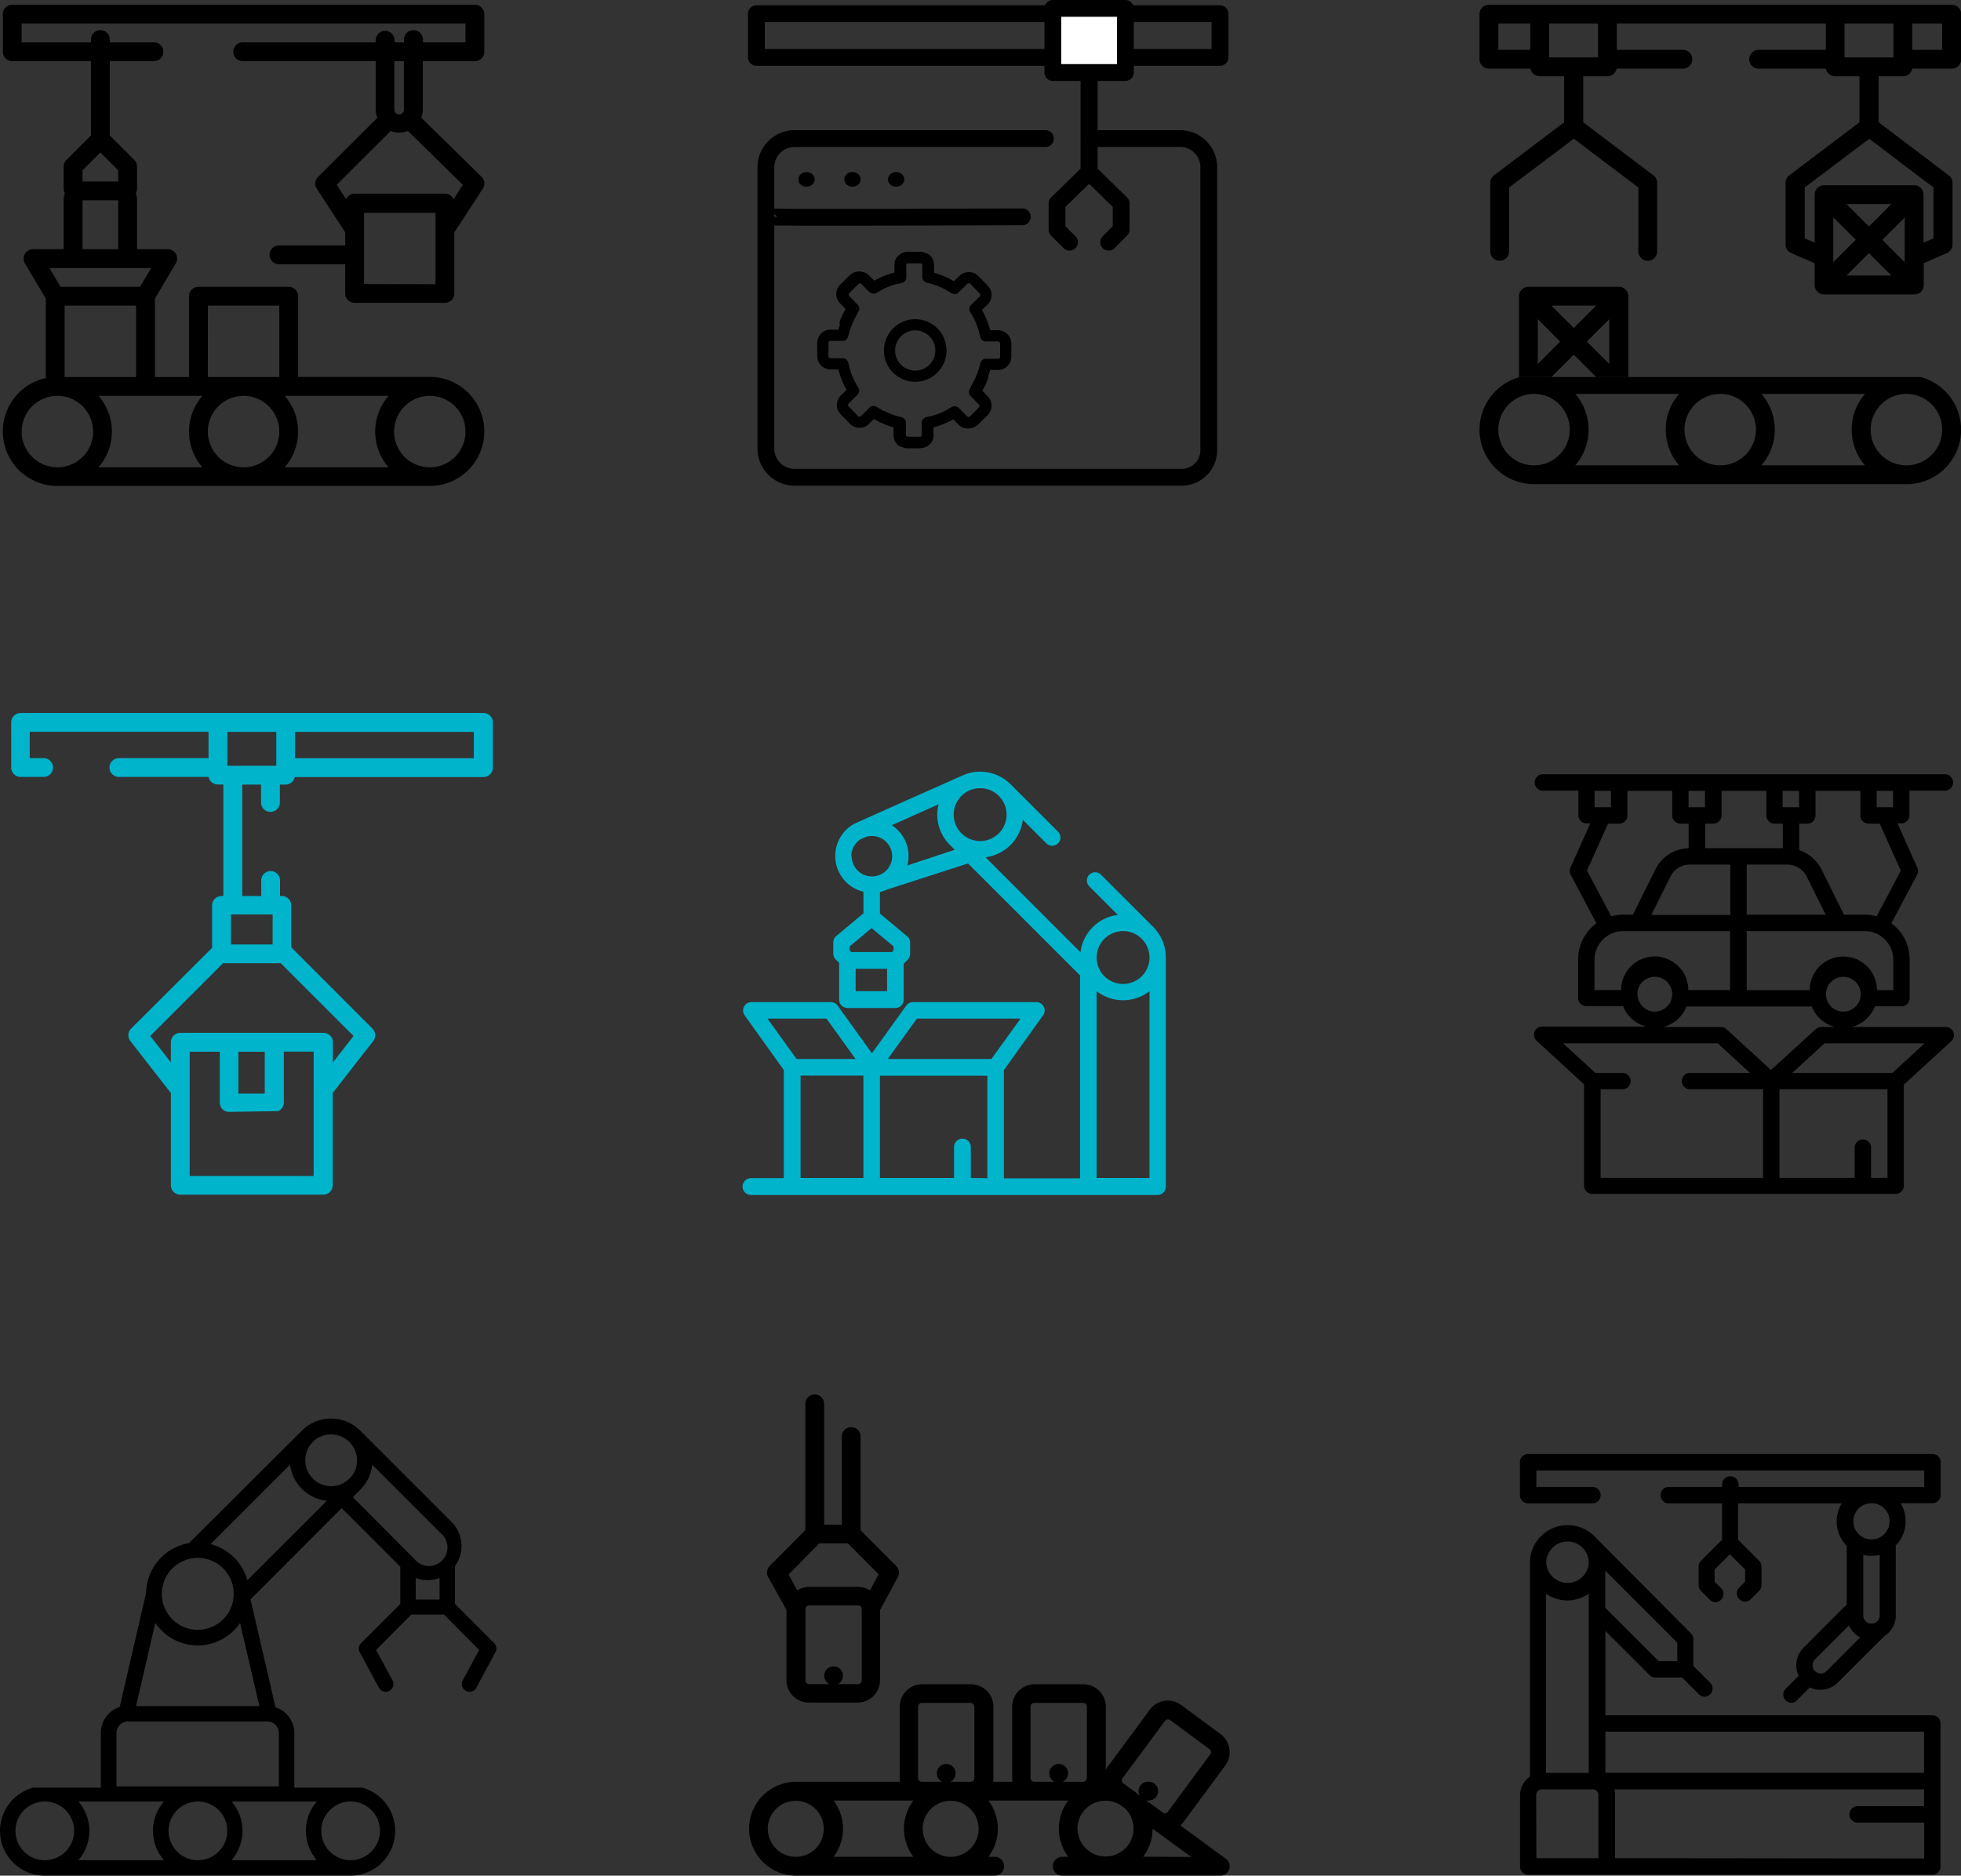 <svg xmlns="http://www.w3.org/2000/svg" viewBox="0 0 350.13 334.94"><rect x="0" y="0" width="350.13" height="334.94" fill="#333333" stroke="none"/><defs><style>.cls-1{fill:#00b4cc;}.cls-2,.cls-3,.cls-5{fill:none;}.cls-3,.cls-4,.cls-5{stroke:#000;stroke-linecap:round;stroke-linejoin:round;}.cls-3,.cls-4{stroke-width:3px;}.cls-4{fill:#fff;}.cls-5{stroke-width:2px;}</style></defs><g id="Layer_2" data-name="Layer 2"><g id="Layer_1-2" data-name="Layer 1"><path class="cls-1" d="M2,129v8.06a1.68,1.68,0,0,0,1.68,1.68H7.78a1.68,1.68,0,1,0,0-3.36H5.31v-4.7H37.23v4.7h-16a1.68,1.68,0,0,0,0,3.36h16a1.69,1.69,0,0,0,1.65,1.35h1V160h-.33a1.68,1.68,0,0,0-1.68,1.68v7.58L23.41,183.68a1.68,1.68,0,0,0-.14,2.22l7.24,9.29v16.47a1.68,1.68,0,0,0,1.68,1.68H57.72a1.68,1.68,0,0,0,1.68-1.68V195.19l7.24-9.29a1.68,1.68,0,0,0-.14-2.22L52,169.16v-7.53A1.68,1.68,0,0,0,50.31,160H50v-2.77a1.68,1.68,0,0,0-3.36,0V160H43.25V140.11h3.36v3.19a1.68,1.68,0,1,0,3.36,0v-3.19h1a1.68,1.68,0,0,0,1.65-1.35H86.28A1.68,1.68,0,0,0,88,137.08V129a1.68,1.68,0,0,0-1.68-1.68H3.63A1.68,1.68,0,0,0,2,129Zm46.68,34.29v5.37H41.24v-5.37h7.39Zm1,35.12a1.68,1.68,0,0,0,1-1.55v-9.07H56V210H33.87V187.81h5.37v9.07a1.68,1.68,0,0,0,1,1.55,1.59,1.59,0,0,0,.64.13m1.68-3.27v-7.48h4.71v7.48M26.83,185l13-13H50.12l13,13-3.68,4.72v-3.6a1.68,1.68,0,0,0-1.68-1.68H32.19a1.68,1.68,0,0,0-1.68,1.68v3.6ZM84.6,135.4H52.68v-4.7H84.6Zm-44,1.35V130.7h8.73v6.05H40.59Z"/><path class="cls-1" d="M206.24,165.89a1.15,1.15,0,0,0-.14-.17l-9.53-9.53a1.47,1.47,0,0,0-2.08,2.09l5.09,5.1a7.67,7.67,0,0,0-6.67,6.67L176,153.13l.35-.11a7.68,7.68,0,0,0,6.27-6.62l4.2,4.2a1.47,1.47,0,1,0,2.09-2.08l-8.47-8.47-.12-.1a7.64,7.64,0,0,0-8.33-1.53h0s-19.23,8.54-19.65,8.79l-.17.11a6.56,6.56,0,0,0,2,11.92v3.85l-4.86,4.06a1.45,1.45,0,0,0-.53,1.13v2.05a1.46,1.46,0,0,0,.43,1l.62.62v6.47A1.48,1.48,0,0,0,151.3,180h8.57a1.48,1.48,0,0,0,1.48-1.48V172.1l.72-.72a1.5,1.5,0,0,0,.43-1v-2.05a1.48,1.48,0,0,0-.53-1.13l-4.86-4.06v-3.85a7.17,7.17,0,0,0,1.28-.44l14.45-4.66,20,20v36.23H179.24V191.1l7-9.8a1.46,1.46,0,0,0,.12-1.53,1.48,1.48,0,0,0-1.32-.81H163a1.48,1.48,0,0,0-1.2.62l-6.12,8.51-6.12-8.51a1.45,1.45,0,0,0-1.19-.62H134.15a1.48,1.48,0,0,0-1.2,2.34l7,9.8v19.29h-5.87a1.48,1.48,0,0,0,0,3h72.59a1.47,1.47,0,0,0,1.48-1.47V171A7.64,7.64,0,0,0,206.24,165.89Zm-26.52-20.42a4.72,4.72,0,1,1-4.72-4.72A4.72,4.72,0,0,1,179.72,145.47ZM152,152.86a3.61,3.61,0,0,1,1.67-3l1-.43a3.38,3.38,0,0,1,1-.14,3.61,3.61,0,1,1-3.6,3.61ZM158.39,177h-5.62v-4h5.62Zm1.16-7.28-.29.29H152l-.29-.29V169l3.91-3.27,3.92,3.27ZM162,154.55a6.75,6.75,0,0,0,.22-1.69,6.56,6.56,0,0,0-3-5.5l8.36-3.73a7.42,7.42,0,0,0-.23,1.84,7.62,7.62,0,0,0,2.24,5.4l0,0,.88.88Zm38.55,11.72A4.72,4.72,0,1,1,195.8,171,4.73,4.73,0,0,1,200.52,166.27ZM195.8,177a7.69,7.69,0,0,0,9.44,0v33.36H195.8Zm-32.09,4.89h18.5l-5.2,7.22h-18.5Zm-16.15,0,5.2,7.22H142.23l-5.2-7.22Zm-4.62,10.18h11.22v18.29H142.94Zm30.4,18.29v-5.53a1.48,1.48,0,1,0-3,0v5.53H157.11V192.1h19.18v18.29Z"/><path d="M75.5,10.92h9.29a1.68,1.68,0,0,0,1.68-1.68V2.52A1.68,1.68,0,0,0,84.79.85H2.18A1.67,1.67,0,0,0,.51,2.52V9.24a1.68,1.68,0,0,0,1.67,1.68H16.24V24.18l-4.38,4.38a1.71,1.71,0,0,0-.49,1.19v3.94a1.66,1.66,0,0,0,.22.83,3.34,3.34,0,0,0-.22,1.18v8.8H5.88A1.68,1.68,0,0,0,4.43,47l3.75,6.32v14.2a9.74,9.74,0,0,0,2.06,19.26H76.73a9.74,9.74,0,0,0,0-19.48H53.23V52.89a1.69,1.69,0,0,0-1.68-1.68H35.43a1.68,1.68,0,0,0-1.68,1.68V67.33H27.66v-14L31.4,47a1.66,1.66,0,0,0,0-1.68A1.68,1.68,0,0,0,30,44.5H24.47V35.7a3.14,3.14,0,0,0-.23-1.18,1.57,1.57,0,0,0,.23-.83V29.75a1.67,1.67,0,0,0-.5-1.19L19.6,24.18V10.92h7.89a1.68,1.68,0,1,0,0-3.36H19.6v-.5a1.68,1.68,0,1,0-3.36,0v.5H3.86V4.2H83.11V7.56H75.5V7.19a1.68,1.68,0,1,0-3.35,0v.37H70.44V7.19a1.68,1.68,0,1,0-3.36,0v.37H43.34a1.68,1.68,0,1,0,0,3.36H67.08v8.56a4.1,4.1,0,0,0,.3,1.54L56.78,31.6a1.68,1.68,0,0,0-.22,2.1l5.08,7.8v2.33H49.81a1.68,1.68,0,1,0,0,3.36H61.64V52.4a1.68,1.68,0,0,0,1.68,1.68H79.44a1.68,1.68,0,0,0,1.68-1.68V41.49L86.2,33.7A1.68,1.68,0,0,0,86,31.59L75.21,21a4.14,4.14,0,0,0,.29-1.54V10.92ZM35.43,70.69h.71a9.71,9.71,0,0,0,0,12.76H17.59a9.71,9.71,0,0,0,0-12.76Zm33.95,0a9.71,9.71,0,0,0,0,12.76H50.83a9.68,9.68,0,0,0,0-12.76ZM49.87,77.07a6.38,6.38,0,1,1-6.38-6.38A6.39,6.39,0,0,1,49.87,77.07Zm-46,0a6.38,6.38,0,1,1,6.38,6.38A6.39,6.39,0,0,1,3.86,77.07Zm79.25,0a6.38,6.38,0,1,1-6.38-6.38A6.38,6.38,0,0,1,83.11,77.07Zm-46-22.5H49.87V67.33H37.11ZM11.54,67.33V54.57H24.3V67.33ZM25,51.21H10.82l-2-3.35H27ZM14.73,44.5V35.77h6.38V44.5Zm6.38-12.09H14.73v-2l3.19-3.19,3.19,3.19Zm51-21.49v8.56a.86.86,0,1,1-1.71,0V10.92ZM65,50.72V38H77.76v2.9a1.22,1.22,0,0,0,0,.27v9.59ZM81,35.58a1.67,1.67,0,0,0-1.52-1H63.32a1.66,1.66,0,0,0-1.52,1L60.12,33l9.63-9.61a4.26,4.26,0,0,0,3.09,0L82.63,33Z"/><polygon class="cls-2" points="340.08 46.83 340.08 38.81 336.07 42.82 340.08 46.83"/><rect class="cls-2" x="329.34" y="4.2" width="8.73" height="6.04"/><path class="cls-2" d="M322.19,33.48v9.08l1.77.77V34.76a1.68,1.68,0,0,1,1.68-1.68h16.12a1.68,1.68,0,0,1,1.68,1.68v8.58l1.78-.78V33.48l-11.52-8.7Z"/><rect class="cls-2" x="341.42" y="4.2" width="5.34" height="4.7"/><rect class="cls-2" x="276.59" y="4.2" width="8.73" height="6.04"/><polygon class="cls-2" points="327.32 46.83 331.33 42.82 327.32 38.81 327.32 46.83"/><polygon class="cls-2" points="337.71 36.44 329.69 36.44 333.7 40.45 337.71 36.44"/><polygon class="cls-2" points="329.69 49.2 337.71 49.2 333.7 45.19 329.69 49.2"/><polygon class="cls-2" points="274.57 56.95 274.57 64.96 278.58 60.95 274.57 56.95"/><rect class="cls-2" x="267.52" y="4.2" width="5.71" height="4.7"/><polygon class="cls-2" points="284.96 54.57 276.95 54.57 280.95 58.58 284.96 54.57"/><polygon class="cls-2" points="287.33 64.96 287.33 56.95 283.33 60.95 287.33 64.96"/><polygon class="cls-2" points="276.95 67.33 284.96 67.33 280.95 63.33 276.95 67.33"/><path d="M281,63.33l4,4h5.73V52.89A1.68,1.68,0,0,0,289,51.21H272.89a1.69,1.69,0,0,0-1.68,1.68V67.33H277ZM287.33,65l-4-4,4-4ZM285,54.57l-4,4-4-4ZM274.57,57l4,4-4,4Z"/><path d="M265.84,12.26h7.42a1.69,1.69,0,0,0,1.65,1.35h4.36v8.23l-12.53,9.47a1.7,1.7,0,0,0-.66,1.34V44.89a1.68,1.68,0,0,0,3.36,0V33.48L281,24.78l11.52,8.7V44.89a1.68,1.68,0,1,0,3.36,0V32.65a1.68,1.68,0,0,0-.67-1.34l-12.53-9.47V13.61H287a1.67,1.67,0,0,0,1.64-1.35h11.84a1.68,1.68,0,1,0,0-3.36h-11.8V4.2H326V8.9H314a1.68,1.68,0,0,0,0,3.36h12a1.68,1.68,0,0,0,1.65,1.35H332v8.23l-12.53,9.47a1.67,1.67,0,0,0-.66,1.34v11a1.67,1.67,0,0,0,1,1.54L324,47v3.9a1.68,1.68,0,0,0,1.68,1.68h16.12a1.68,1.68,0,0,0,1.68-1.68V47l4.13-1.81a1.68,1.68,0,0,0,1-1.54v-11a1.67,1.67,0,0,0-.66-1.34l-12.53-9.47V13.61h4.37a1.68,1.68,0,0,0,1.64-1.35h7.06a1.68,1.68,0,0,0,1.68-1.68V2.52A1.68,1.68,0,0,0,348.45.85H265.84a1.68,1.68,0,0,0-1.68,1.67v8.06A1.68,1.68,0,0,0,265.84,12.26ZM341.42,4.2h5.35V8.9h-5.35ZM331.33,42.82l-4,4v-8Zm-1.64-6.38h8l-4,4Zm0,12.76,4-4,4,4Zm10.39-2.37-4-4,4-4Zm5.14-13.35v9.08l-1.78.78V34.76a1.68,1.68,0,0,0-1.68-1.68H325.64A1.68,1.68,0,0,0,324,34.76v8.57l-1.77-.77V33.48l11.51-8.7ZM329.34,4.2h8.73v6.05h-8.73Zm-52.75,0h8.73v6.05h-8.73Zm-9.07,0h5.71V8.9h-5.71Z"/><path d="M218.86,331.91,210.78,326a4.91,4.91,0,0,0,.41-.48l7.57-10.24a4,4,0,0,0-.84-5.62l-7-5.18a4,4,0,0,0-5.63.84l-7.57,10.25a4.08,4.08,0,0,0-.28.44V304.77a4,4,0,0,0-4-4h-8.72a4,4,0,0,0-4,4v12.74a3.71,3.71,0,0,0,.06.67h-3.47a3.71,3.71,0,0,0,.06-.67V304.77a4,4,0,0,0-4-4h-8.72a4,4,0,0,0-4,4v12.74a3.71,3.71,0,0,0,.06.67H142.13a8.38,8.38,0,0,0,0,16.76H177.6a1.68,1.68,0,0,0,0-3.36h-1.12a8.36,8.36,0,0,0,0-10.05h14.25a8.36,8.36,0,0,0,0,10.05h-1.07a1.68,1.68,0,0,0,0,3.36h28.21a1.69,1.69,0,0,0,1.6-1.16A1.67,1.67,0,0,0,218.86,331.91Zm-18.45-14.35L208,307.31a.68.68,0,0,1,.54-.27.73.73,0,0,1,.4.13l7,5.18a.7.7,0,0,1,.27.44.68.68,0,0,1-.13.5l-7.56,10.24a.67.67,0,0,1-.81.22l-2.6-1.9-.45-.33a1.63,1.63,0,0,0,.31,0,1.68,1.68,0,1,0,0-3.35,1.67,1.67,0,0,0-1.18.48,1.69,1.69,0,0,0-.5,1.19,1.65,1.65,0,0,0,.2.78l-.49-.36a8.16,8.16,0,0,0-1.22-.9l-1.21-.9a.67.67,0,0,1-.14-.93Zm-36.49-.05V304.77a.67.67,0,0,1,.67-.67h8.71a.67.67,0,0,1,.67.67v12.74a.67.67,0,0,1-.67.67h-3.64a1.7,1.7,0,0,0,.47-.32,1.72,1.72,0,0,0,.49-1.19,1.69,1.69,0,0,0-1.68-1.68,1.65,1.65,0,0,0-1.18.5,1.68,1.68,0,0,0-.49,1.18,1.72,1.72,0,0,0,.49,1.19,1.65,1.65,0,0,0,.46.32h-3.63A.67.67,0,0,1,163.92,317.51Zm-.84,14.07H148.83a8.36,8.36,0,0,0,0-10.05h14.25a8.36,8.36,0,0,0,0,10.05Zm-26-5a5,5,0,1,1,5,5A5,5,0,0,1,137.1,326.56Zm27.65,0a5,5,0,1,1,5,5A5,5,0,0,1,164.75,326.56ZM184,317.51V304.77a.67.67,0,0,1,.67-.67h8.72a.67.67,0,0,1,.67.67v12.74a.67.67,0,0,1-.67.67h-3.64a1.65,1.65,0,0,0,.46-.32,1.69,1.69,0,0,0,.5-1.19,1.68,1.68,0,0,0-3.36,0,1.69,1.69,0,0,0,.5,1.19,1.65,1.65,0,0,0,.46.32h-3.64A.67.67,0,0,1,184,317.51Zm8.38,9.05a5,5,0,0,1,5-5,5,5,0,0,1,2.48.66l1,.7a5,5,0,1,1-8.47,3.67Zm11.73,5a8.35,8.35,0,0,0,1.68-5v0l.07.05,6.86,5Z"/><path d="M140.42,287.47l0,0v12.56a4,4,0,0,0,4,4h8.71a4,4,0,0,0,4-4V287.52l0,0,3.17-5.87a1.68,1.68,0,0,0-.29-2l-6.36-6.39v-16.6a1.68,1.68,0,1,0-3.35,0v15.61h-3.15V250.82a1.68,1.68,0,1,0-3.35,0v22.41l-6.36,6.39a1.68,1.68,0,0,0-.29,2Zm13.44,12.61a.67.67,0,0,1-.67.67h-3.63a1.81,1.81,0,0,0,.46-.32,1.71,1.71,0,0,0,.49-1.19,1.68,1.68,0,0,0-.49-1.18,1.71,1.71,0,0,0-1.19-.49,1.67,1.67,0,0,0-1.67,1.67,1.71,1.71,0,0,0,.49,1.19,1.65,1.65,0,0,0,.46.32h-3.63a.67.67,0,0,1-.67-.67V287.35a.67.67,0,0,1,.67-.67h8.71a.67.67,0,0,1,.67.67Zm-7.57-24.49h5.08l5.5,5.52L155.34,284a4,4,0,0,0-2.15-.63h-8.71a4,4,0,0,0-2.15.63l-1.53-2.84Z"/><path d="M52.55,319v-9.52a4.84,4.84,0,0,0-3.36-4.6l-4.46-19.28L61,269.3l10.47,10.48v6.64l-7,7a1.37,1.37,0,0,0-.24,1.62l3.42,6.34a1.38,1.38,0,0,0,1.21.73,1.44,1.44,0,0,0,.66-.17,1.38,1.38,0,0,0,.56-1.87l-2.93-5.43,6.28-6.32h5.84l6.28,6.32-2.93,5.43a1.38,1.38,0,0,0,.56,1.87,1.37,1.37,0,0,0,1.87-.56l3.41-6.34a1.38,1.38,0,0,0-.23-1.62l-7-7v-6.58a1.09,1.09,0,0,0,0-.18,6.09,6.09,0,0,0-.6-7.88l-16.3-16.3h0a7.38,7.38,0,0,0-10.44,0l-20,19.94-.11.13a9.21,9.21,0,0,0-7.69,8.88l-4.72,20.4a4.84,4.84,0,0,0-3.37,4.6v10.9a1.37,1.37,0,0,0,1.31,1.37H51.24A3,3,0,0,0,52.55,319Zm21.68-37.21a6,6,0,0,0,2.11.38,5.89,5.89,0,0,0,2.14-.39v3.86H74.23Zm-36.69-6,14.25-14.25A7.4,7.4,0,0,0,58.36,268l-14.2,14.19A9.2,9.2,0,0,0,37.54,275.72Zm24.85-18.28a4.64,4.64,0,0,1,1.36,3.28,4.58,4.58,0,0,1-1.19,3.1l-.17.14a4.6,4.6,0,0,1-6.53,0,4.62,4.62,0,0,1,0-6.53l.11-.13a4.64,4.64,0,0,1,6.42.14ZM35.3,278.2a6.42,6.42,0,1,1-6.41,6.42A6.43,6.43,0,0,1,35.3,278.2ZM49.79,319h-29v-9.52a2.07,2.07,0,0,1,2.07-2.07H47.72a2.07,2.07,0,0,1,2.07,2.07Zm-25.5-14.34,3.44-14.84a9.15,9.15,0,0,0,15.14,0l3.44,14.84ZM64.34,266a7.35,7.35,0,0,0,2.12-4.44l12.22,12.22A3.31,3.31,0,1,1,74,278.41L63,267.35Z"/><path d="M0,326.94a8,8,0,0,0,8,8H62.6a8,8,0,0,0,2.09-15.71H5.91A8,8,0,0,0,0,326.94Zm62.6-5.24a5.24,5.24,0,1,1-5.24,5.24A5.25,5.25,0,0,1,62.6,321.7Zm-21.26,0H56.57a8,8,0,0,0,0,10.48H41.34a8,8,0,0,0,0-10.48Zm-6,0a5.24,5.24,0,1,1-5.24,5.24A5.25,5.25,0,0,1,35.3,321.7ZM14,321.7H29.27a8,8,0,0,0,0,10.48H14a8,8,0,0,0,0-10.48Zm-6,0a5.24,5.24,0,1,1-5.24,5.24A5.25,5.25,0,0,1,8,321.7Z"/><path d="M264.16,76.72a9.75,9.75,0,0,0,9.74,9.74h66.49a9.73,9.73,0,0,0,2.54-19.13H271.36A9.76,9.76,0,0,0,264.16,76.72Zm76.23-6.38A6.38,6.38,0,1,1,334,76.72,6.39,6.39,0,0,1,340.39,70.34Zm-25.9,0H333a9.71,9.71,0,0,0,0,12.76H314.49a9.71,9.71,0,0,0,0-12.76Zm-7.35,0a6.38,6.38,0,1,1-6.38,6.38A6.39,6.39,0,0,1,307.14,70.34Zm-25.89,0H299.8a9.71,9.71,0,0,0,0,12.76H281.25a9.71,9.71,0,0,0,0-12.76Zm-7.35,0a6.38,6.38,0,1,1-6.38,6.38A6.39,6.39,0,0,1,273.9,70.34Z"/><path d="M348.77,184.32a1.46,1.46,0,0,0-1.36-.93H330.62a6.08,6.08,0,0,0,4.14-3.69,1.65,1.65,0,0,0,.32,0h4.42a1.46,1.46,0,0,0,1.46-1.47v-6.9a8,8,0,0,0-3.26-6.46l4.61-8.7a1.47,1.47,0,0,0,0-1.28l-3.52-7.85h.67a1.46,1.46,0,0,0,1.46-1.46v-4.39h6.45a1.47,1.47,0,0,0,0-2.93H275.36a1.47,1.47,0,0,0,0,2.93h6.45v4.39a1.46,1.46,0,0,0,1.46,1.46h.67l-3.52,7.85a1.47,1.47,0,0,0,0,1.28l4.61,8.7a8,8,0,0,0-3.26,6.46v6.9a1.44,1.44,0,0,0,.43,1,1.46,1.46,0,0,0,1,.43h6.6a6,6,0,0,0,4.13,3.66H275.36a1.46,1.46,0,0,0-1,2.54l8.47,7.77v18.1a1.47,1.47,0,0,0,1.47,1.47h54.15a1.47,1.47,0,0,0,1.47-1.47V193.7l8.47-7.77A1.46,1.46,0,0,0,348.77,184.32Zm-19.65-3.67a3.11,3.11,0,1,1,3.11-3.11A3.12,3.12,0,0,1,329.12,180.65Zm8.92-3.84h-2.92a6,6,0,0,0-12,0H311.87V166.27h21.06a5.11,5.11,0,0,1,5.11,5.1Zm-32.12-29.73a1.46,1.46,0,0,0,1.46-1.46v-4.39h8v4.39a1.46,1.46,0,0,0,1.46,1.46h1.47v4.38H304.46v-4.38Zm5.95,7.31h7.2a3.94,3.94,0,0,1,3.54,2.19l3.36,6.76h-14.1Zm-10.13,0h7.2v9h-14.1l3.36-6.76A3.93,3.93,0,0,1,301.74,154.39Zm37.65,1.08-4.32,8.16a8,8,0,0,0-2.14-.29h-3.69l-4-8.06a6.89,6.89,0,0,0-4-3.47v-4.73h1.46a1.46,1.46,0,0,0,1.46-1.46v-4.39h8v4.39a1.46,1.46,0,0,0,1.46,1.46h2ZM338,141.23v2.92h-2.93v-2.92Zm-16.79,0v2.92h-2.93v-2.92Zm-16.79,0v2.92h-2.93v-2.92Zm-16.8,0v2.92h-2.92v-2.92Zm-4.27,14.24,3.76-8.39h2a1.46,1.46,0,0,0,1.46-1.46v-4.39h8v4.39a1.46,1.46,0,0,0,1.46,1.46h1.47v4.39a6.82,6.82,0,0,0-5.95,3.81l-4,8.06h-1.72a8,8,0,0,0-2.14.29Zm1.35,15.9a5.11,5.11,0,0,1,5.1-5.1h19.1V176.8h-7.46a6,6,0,0,0-12,0h-4.76Zm7.64,6.17a3.11,3.11,0,1,1,3.11,3.11A3.11,3.11,0,0,1,292.38,177.54Zm8.74,2.19H323.5a6,6,0,0,0,4.13,3.66H325.2a1.45,1.45,0,0,0-1,.39l-8,7.29-7.95-7.29a1.45,1.45,0,0,0-1-.39H297A6.07,6.07,0,0,0,301.12,179.73Zm-11.33,11.86h-4.91l-5.75-5.27h27.61l5.75,5.27H301.87a1.47,1.47,0,1,0,0,2.93h12.92v15.82h-29V194.52h4a1.47,1.47,0,0,0,0-2.93ZM337,210.34h-2.93v-5.27a1.47,1.47,0,1,0-2.93,0v5.27H317.72V194.52H337Zm.9-18.75H320l5.75-5.27h17.87Z"/><path d="M345,306.3H286.64V291.24l7.89,7.89a1.46,1.46,0,0,0,1,.43l4.81,0,3,3a1.45,1.45,0,0,0,1,.43,1.43,1.43,0,0,0,1-.43,1.45,1.45,0,0,0,0-2.07l-3-3,0-4.81a1.46,1.46,0,0,0-.43-1L284.84,274.5l0,0a6.74,6.74,0,0,0-11.68,4.6v38.16a4,4,0,0,0-1.76,3.29v12.76a1.47,1.47,0,0,0,1.47,1.47H345a1.47,1.47,0,0,0,1.47-1.47V307.76A1.46,1.46,0,0,0,345,306.3Zm-1.47,2.93v7.34H286.64v-7.34Zm-63.68-23.44a6.69,6.69,0,0,0,3.82-1.2v32h-7.63v-32A6.7,6.7,0,0,0,279.88,285.79Zm19.63,10.85-3.33,0-9.54-9.53v-6.64l12.86,12.86Zm-19.62-21.37a3.82,3.82,0,0,1,3.81,3.58,1.49,1.49,0,0,0,0,.21,3.8,3.8,0,0,1-7.59,0c0-.06,0-.11,0-.17A3.82,3.82,0,0,1,279.89,275.27Zm-5.58,45.26a1,1,0,0,1,1-1h9.1a1,1,0,0,1,1,1v11.29H274.31Zm14.09,11.29V320.53a3.88,3.88,0,0,0-.14-1h55.3v3H331.68a1.47,1.47,0,1,0,0,2.94h11.88v6.41Z"/><path d="M345,259.64H272.85a1.47,1.47,0,0,0-1.47,1.47V267a1.46,1.46,0,0,0,1.47,1.46h11.59a1.47,1.47,0,0,0,0-2.93H274.31v-2.94h69.25v2.94H310.41v-.44a1.47,1.47,0,0,0-2.94,0v.44h-9.39a1.47,1.47,0,1,0,0,2.93h9.39v6.49l-3.76,3.76a1.48,1.48,0,0,0-.43,1v3.39a1.5,1.5,0,0,0,.43,1l1.58,1.58a1.51,1.51,0,0,0,1,.43,1.49,1.49,0,0,0,1-.43,1.48,1.48,0,0,0,0-2.08l-1.15-1.15v-2.18l2.72-2.72,2.72,2.72v2.18l-1.11,1.11a1.47,1.47,0,0,0,2.07,2.08l1.54-1.54a1.46,1.46,0,0,0,.43-1v-3.39a1.44,1.44,0,0,0-.43-1l-3.75-3.76v-6.49h18.52a6.15,6.15,0,0,0,.88,7.58,2,2,0,0,0,0,.35v10.12L322,294.26a4.41,4.41,0,0,0-.86,5l-2.32,2.32a1.47,1.47,0,0,0,1,2.5,1.43,1.43,0,0,0,1-.43l2.32-2.32a4.4,4.4,0,0,0,5-.86l8.3-8.3a4.39,4.39,0,0,0,2.05-3.71v-12.1a1.34,1.34,0,0,0-.05-.35,6.13,6.13,0,0,0,.89-7.58H345A1.46,1.46,0,0,0,346.5,267v-5.87A1.47,1.47,0,0,0,345,259.64Zm-9.39,28.83a1.47,1.47,0,0,1-.61,1.19,1.09,1.09,0,0,0-.23.14,1.47,1.47,0,0,1-2.09-1.33V277.66a6.4,6.4,0,0,0,2.93,0Zm-9.48,9.94a1.47,1.47,0,0,1-2.08,0h0a1.48,1.48,0,0,1,0-2.08l6.08-6.07a4.4,4.4,0,0,0,2,2.13Zm11.24-26.74a3.23,3.23,0,1,1-3.23-3.23A3.23,3.23,0,0,1,337.4,271.67Z"/><path class="cls-3" d="M186.66,24.75h-45a5.12,5.12,0,0,0-4.91,5.3V79.92a5.12,5.12,0,0,0,4.91,5.3h69.06a4.85,4.85,0,0,0,5.1-4.56V30.05a5.12,5.12,0,0,0-4.91-5.3H194.45"/><path class="cls-3" d="M136.77,38.72c0,.19,45.77,0,45.77,0"/><ellipse cx="144" cy="32.03" rx="1.46" ry="1.31"/><ellipse cx="152.2" cy="32.03" rx="1.46" ry="1.31"/><ellipse cx="160" cy="32.03" rx="1.46" ry="1.31"/><rect class="cls-3" x="135.05" y="2.44" width="82.78" height="7.81"/><rect class="cls-4" x="187.98" y="1.5" width="12.95" height="11.45"/><polyline class="cls-3" points="194.46 13.42 194.46 30.73 188.73 36.32 188.73 41.01 190.96 43.25"/><polyline class="cls-3" points="194.46 13.42 194.46 30.73 200.18 36.32 200.18 41.01 197.94 43.25"/><path class="cls-5" d="M163.42,58A4.59,4.59,0,1,0,168,62.59,4.59,4.59,0,0,0,163.42,58"/><path class="cls-5" d="M150.9,57.64c.14-.33.28-.66.44-1s.4-.77.59-1.08l0-.06,0-.05.27-.44-1.15-1.19-.36-.37a1.36,1.36,0,0,1-.38-.81,1,1,0,0,1,0-.16h0a2.25,2.25,0,0,1,.06-.36,0,0,0,0,0,0,0,1.85,1.85,0,0,1,.18-.38h0a1.15,1.15,0,0,1,.14-.17l1-1,.68-.65.09-.09a.74.74,0,0,1,.13-.08,1.34,1.34,0,0,1,.74-.27h.07a1.58,1.58,0,0,1,.42.09l.15,0,.15.08.2.15.08.08,1.49,1.52.56-.33a13.62,13.62,0,0,1,3.5-1.42l.11,0,.64-.15,0-2.18a2,2,0,0,1,.06-.35.36.36,0,0,1,0-.11,1,1,0,0,1,.07-.15,1.42,1.42,0,0,1,1.22-.74l2.36,0h0l.66.21.15.09s0,0,0,0a1.38,1.38,0,0,1,.23.26l0,0a1.41,1.41,0,0,1,.22.76l0,2.18.63.16.76.23a12.29,12.29,0,0,1,1.84.76l.11.05.29.16.58.34.56.34,1.55-1.52a1.34,1.34,0,0,1,1-.39h0a1.36,1.36,0,0,1,1,.41l1.64,1.69a1.36,1.36,0,0,1,0,1.95l-1.55,1.52.32.57a13.2,13.2,0,0,1,1.45,3.6l.15.63,2.17,0a1.41,1.41,0,0,1,1,.41,1.45,1.45,0,0,1,.4,1l0,2.35a1.22,1.22,0,0,1-.06.34,1.35,1.35,0,0,1-1.32,1h0l-2.17,0-.23.86a13,13,0,0,1-.88,2.27c-.21.43-.39.77-.58,1.08l0,.06s0,0,0,0L174,70l1.12,1.15.4.41a1.36,1.36,0,0,1,.38.81c0,.06,0,.11,0,.16h0a1.13,1.13,0,0,1-.06.36v0a1.78,1.78,0,0,1-.17.38h0a1.15,1.15,0,0,1-.14.17l-1,1-.66.65-.09.08a1,1,0,0,1-.13.09,1.34,1.34,0,0,1-.74.27s0,0-.06,0h0a1.6,1.6,0,0,1-.41-.09l-.15,0-.15-.08a1.56,1.56,0,0,1-.2-.16l-.08-.07-1.49-1.52-.56.33a13.62,13.62,0,0,1-3.5,1.42l-.12,0-.63.15,0,2.18a1.34,1.34,0,0,1-.05.35s0,.07,0,.11l-.07.15a1.42,1.42,0,0,1-1.23.74l-2.36,0h0l-.66-.21-.15-.09-.05,0a1.47,1.47,0,0,1-.23-.26,0,0,0,0,1,0,0,1.41,1.41,0,0,1-.22-.76l0-2.18-.63-.16-.76-.23a14.63,14.63,0,0,1-1.83-.75l-.11-.06-.29-.16-.59-.34"/><path class="cls-5" d="M175.44,67.36c-.13.33-.27.66-.43,1s-.4.77-.59,1.08l0,.06,0,0-.27.44,1.15,1.18.36.38a1.36,1.36,0,0,1,.38.81,1,1,0,0,1,0,.16h0a1.53,1.53,0,0,1-.07.36,0,0,0,0,1,0,0,1.78,1.78,0,0,1-.17.38h0c-.05.06-.09.12-.14.17l-1,1-.67.65-.09.08a1,1,0,0,1-.13.09,1.34,1.34,0,0,1-.74.27s0,0-.06,0h0a1.58,1.58,0,0,1-.42-.09l-.15,0-.15-.08a1.56,1.56,0,0,1-.2-.16l-.08-.07-1.49-1.52-.56.33a13.62,13.62,0,0,1-3.5,1.42l-.11,0-.64.15,0,2.18a1.34,1.34,0,0,1,0,.35.49.49,0,0,1,0,.11,1,1,0,0,1-.07.15,1.42,1.42,0,0,1-1.22.74l-2.37,0h0l-.66-.21-.15-.09,0,0a1,1,0,0,1-.23-.26l0,0a1.41,1.41,0,0,1-.22-.76l0-2.18-.63-.16-.76-.23a13.44,13.44,0,0,1-1.84-.76l-.11,0-.29-.16-.58-.34-.56-.34-1.56,1.52a1.3,1.3,0,0,1-.95.39h0a1.36,1.36,0,0,1-1-.41l-1.64-1.69a1.36,1.36,0,0,1-.4-1,1.4,1.4,0,0,1,.42-1l1.55-1.52-.32-.57a13.13,13.13,0,0,1-1.45-3.61l-.15-.62-2.17,0a1.38,1.38,0,0,1-1-.42,1.41,1.41,0,0,1-.4-1l0-2.35a1.22,1.22,0,0,1,.06-.34,1.35,1.35,0,0,1,1.32-1h0l2.17,0,.23-.86a13,13,0,0,1,.88-2.27c.21-.43.39-.77.58-1.08l0-.06,0-.05.27-.44-1.11-1.15-.4-.41a1.36,1.36,0,0,1-.38-.81.92.92,0,0,1,0-.16h0a1.13,1.13,0,0,1,.06-.36v0a1.78,1.78,0,0,1,.17-.38h0a1.15,1.15,0,0,1,.14-.17l1-1,.66-.65.09-.09.13-.08a1.34,1.34,0,0,1,.74-.27h.08a2.12,2.12,0,0,1,.41.08l.15.06.15.08.2.15.08.08L156,51.44l.56-.33a13.62,13.62,0,0,1,3.5-1.42l.12,0,.63-.15,0-2.18a1.34,1.34,0,0,1,0-.35s0-.08,0-.11l.07-.15a1.42,1.42,0,0,1,1.23-.74l2.36,0h0l.66.21.15.09.05,0a2.85,2.85,0,0,1,.23.26v0a1.41,1.41,0,0,1,.22.76l0,2.18.63.16.76.23a14.63,14.63,0,0,1,1.83.75l.11.06.29.16.59.34"/></g></g></svg>